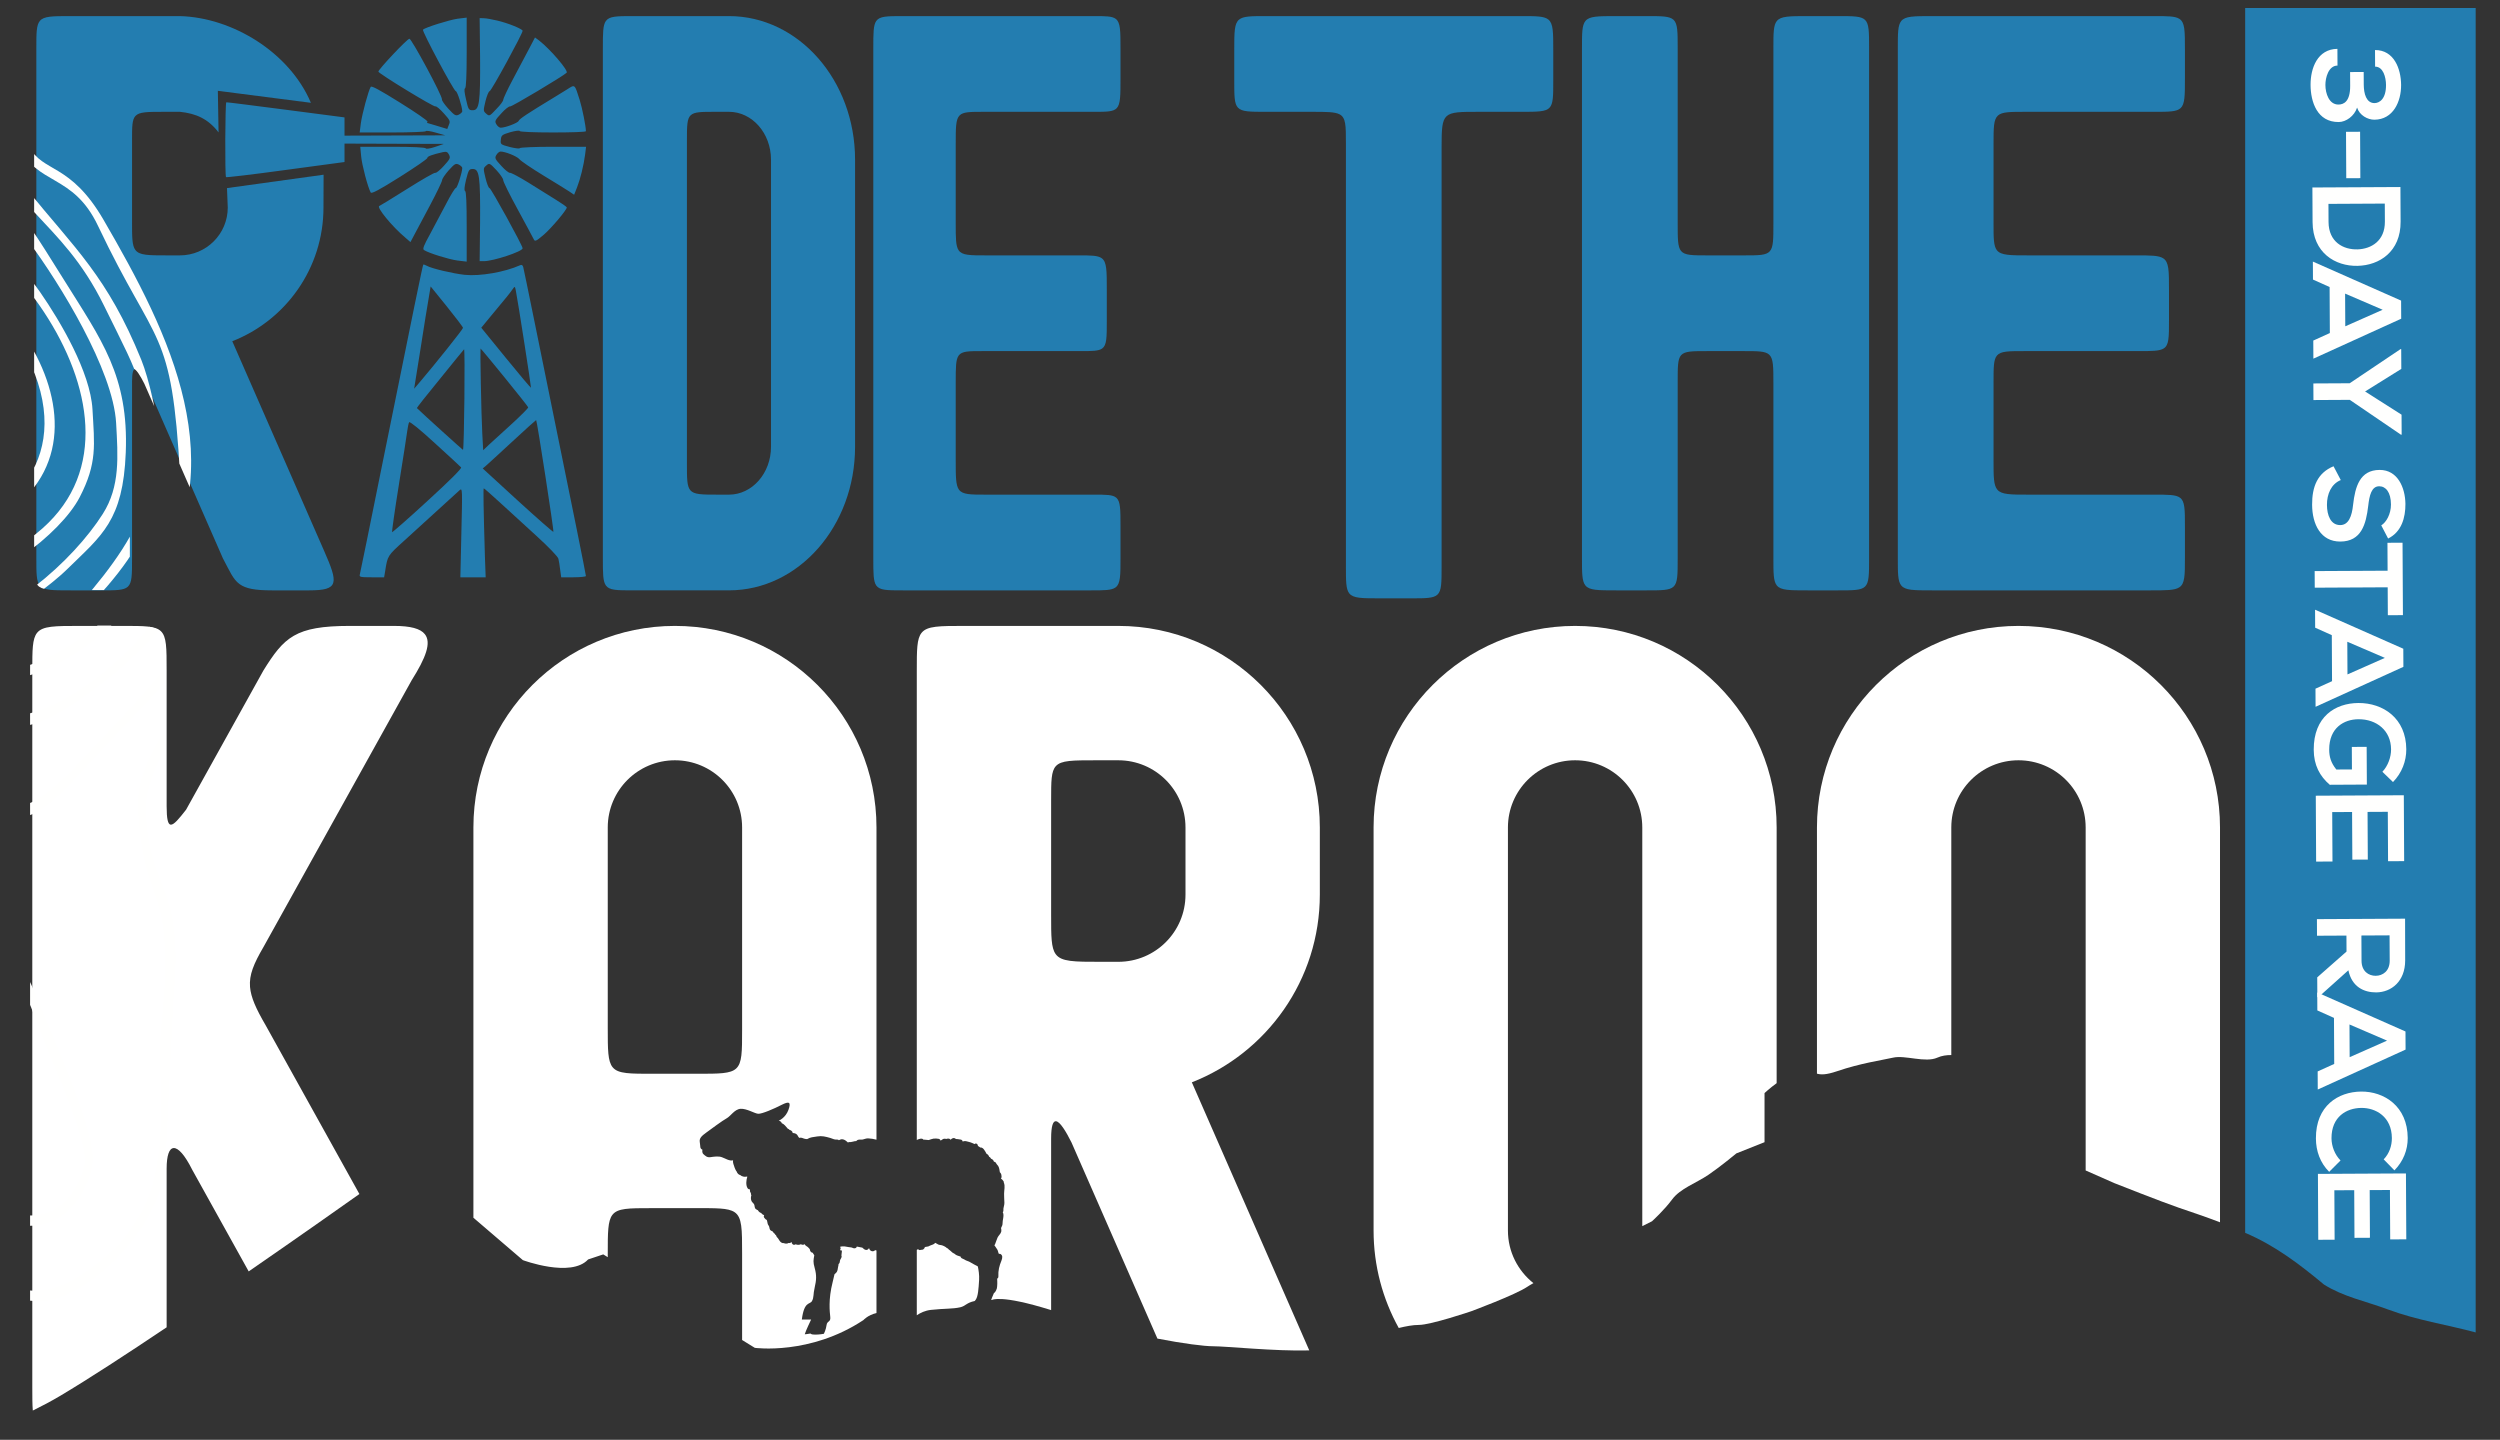 <svg xmlns="http://www.w3.org/2000/svg" xmlns:xlink="http://www.w3.org/1999/xlink" x="0" y="0" width="606" height="349" viewBox="0, 0, 606, 349"><rect x="0" y="0" width="606" height="349" fill="#333333" stroke="none"/><defs><clipPath id="Clip_1"><path d="M29.327,151.647 C34.471,151.647 37.102,151.647 38.449,152.91 C39.858,154.237 39.858,156.947 39.858,162.507 L39.858,195.337 C39.858,198.456 40.17,199.77 40.86,199.828 C41.611,199.888 42.818,198.448 44.568,196.204 L63.323,162.442 C65.826,158.424 67.755,155.73 70.686,154.037 C73.641,152.334 77.613,151.647 84.221,151.647 L94.967,151.647 C98.977,151.647 101.385,152.299 102.46,153.663 C104.073,155.709 102.695,159.363 99.251,164.831 L63.347,229.456 C60.955,233.555 59.836,236.236 60.072,239.161 C60.287,241.715 61.53,244.454 63.872,248.476 L112.031,335.16 C114.78,340.755 116.071,343.758 114.954,345.351 C113.972,346.758 111.106,347.057 105.713,347.057 L94.197,347.057 C87.628,347.057 84.032,346.568 81.071,344.105 C79.113,342.479 77.432,339.99 75.361,336.218 L46.084,283.517 C44.258,279.868 42.655,278.116 41.53,278.218 C40.486,278.307 39.858,279.989 39.858,283.227 L39.858,336.198 C39.858,341.755 39.858,344.465 38.449,345.795 C37.102,347.057 34.471,347.057 29.327,347.057 L18.966,347.057 C12.72,347.057 9.819,347.057 8.468,345.399 C7.294,343.949 7.294,341.249 7.294,336.198 L7.294,162.507 C7.294,157.452 7.294,154.753 8.468,153.308 C9.819,151.647 12.72,151.647 18.966,151.647 L29.327,151.647 z"></path></clipPath><clipPath id="Clip_2"><path d="M43.071,3.83 C55.807,4.156 69.674,12.657 74.829,24.845 L52.273,21.939 L52.446,32.019 C49.95,28.751 47.006,27.429 43.071,27.029 L39.29,27.029 C35.164,27.029 33.213,27.029 32.296,28.037 C31.475,28.934 31.475,30.634 31.475,33.858 L31.475,53.817 C31.475,57.423 31.475,59.405 32.264,60.494 C33.222,61.831 35.358,61.831 40.103,61.831 L43.071,61.831 C49.477,61.831 54.676,56.636 54.676,50.231 L54.49,45.519 L77.905,42.274 L77.877,50.231 C77.877,64.967 68.713,77.566 55.772,82.639 L77.995,133.371 C79.745,137.357 80.679,139.774 80.242,141.197 C79.82,142.6 78.055,143.031 74.427,143.031 L65.398,143.031 C61.221,143.031 59.03,142.592 57.542,141.51 C55.901,140.307 55.128,138.315 53.486,135.242 L34.996,93.027 C34.056,91.159 33.001,89.385 32.29,89.357 C31.801,89.335 31.475,90.156 31.475,92.379 L31.475,135.294 C31.475,139.252 31.475,141.187 30.469,142.129 C29.51,143.031 27.637,143.031 23.978,143.031 L16.593,143.031 C12.141,143.031 10.075,143.031 9.116,141.849 C8.276,140.815 8.276,138.892 8.276,135.294 L8.276,11.567 C8.276,7.969 8.276,6.043 9.116,5.013 C10.075,3.83 12.141,3.83 16.593,3.83 L43.071,3.83 z"></path></clipPath></defs><g id="Layer_1"><path d="M343.93,321.162 C346.853,321.162 356.595,317.856 356.595,317.856 C356.595,317.856 367.309,313.888 370.238,311.906 C370.61,311.654 371.11,311.358 371.702,311.031 C367.943,308.047 365.522,303.447 365.522,298.278 L365.522,200.576 C365.522,191.584 372.819,184.291 381.807,184.291 C390.798,184.291 398.089,191.584 398.089,200.576 L398.089,297.214 C399.493,296.507 400.441,296.039 400.441,296.039 C400.441,296.039 403.364,293.396 405.321,290.748 C407.26,288.105 411.162,286.781 414.082,284.801 C417.008,282.817 420.903,279.577 420.903,279.577 L427.722,276.867 L427.722,264.963 C427.722,264.963 428.947,263.801 430.659,262.559 L430.659,200.576 C430.659,173.607 408.773,151.722 381.807,151.722 C354.843,151.722 332.955,173.607 332.955,200.576 L332.955,298.278 C332.955,306.849 335.173,314.901 339.055,321.906 C340.761,321.493 342.467,321.162 343.93,321.162" fill="#FFFFFF"></path><path d="M445.26,259.677 C451.106,257.691 455.98,257.032 458.905,256.37 C461.83,255.708 466.698,257.691 469.621,256.37 C470.696,255.883 471.901,255.737 472.996,255.745 L472.996,200.575 C472.996,191.584 480.289,184.291 489.281,184.291 C498.272,184.291 505.563,191.584 505.563,200.575 L505.563,283.72 C509.526,285.471 512.495,286.781 512.495,286.781 C512.495,286.781 524.192,291.409 528.083,292.731 C531.02,293.727 535.062,295.1 538.129,296.281 L538.129,200.575 C538.129,173.607 516.244,151.721 489.281,151.721 C462.315,151.721 440.43,173.607 440.43,200.575 L440.43,260.257 C441.366,260.521 442.612,260.575 445.26,259.677" fill="#FFFFFF"></path><path d="M14.589,338.353 C21.372,334.321 30.68,328.257 40.393,321.741 L40.393,283.301 C40.393,280.064 41.02,278.381 42.064,278.292 C43.189,278.19 44.793,279.943 46.617,283.591 L60.282,308.189 C73.123,299.33 83.945,291.679 87.118,289.43 L64.406,248.549 C62.065,244.529 60.821,241.789 60.607,239.235 C60.369,236.31 61.488,233.629 63.881,229.53 L99.785,164.906 C103.23,159.437 104.608,155.783 102.993,153.737 C101.919,152.373 99.511,151.722 95.5,151.722 L84.754,151.722 C78.148,151.722 74.175,152.408 71.221,154.111 C68.289,155.804 66.36,158.498 63.858,162.516 L45.102,196.278 C43.353,198.522 42.145,199.962 41.394,199.903 C40.704,199.843 40.393,198.53 40.393,195.411 L40.393,162.581 C40.393,157.02 40.393,154.311 38.983,152.984 C37.637,151.722 35.004,151.722 29.861,151.722 L19.5,151.722 C13.254,151.722 10.353,151.722 9.002,153.382 C7.828,154.827 7.828,157.527 7.828,162.581 L7.828,336.272 C7.828,338.638 7.833,340.472 7.953,341.919 C10.301,340.768 12.527,339.579 14.589,338.353" fill="#FFFFFF"></path><path d="M158.672,260.28 C152.69,260.28 149.858,260.331 148.521,258.719 C147.32,257.271 147.32,254.491 147.32,249.147 L147.32,200.575 C147.32,191.581 154.61,184.291 163.605,184.291 C172.602,184.291 179.887,191.581 179.887,200.575 L179.887,249.529 C179.887,254.984 179.887,257.672 178.457,258.996 C177.08,260.28 174.375,260.28 169.035,260.28 z M212.136,303.038 C211.909,303.248 211.667,303.388 211.267,303.267 C210.979,303.181 210.752,302.909 210.698,302.615 L210.626,302.58 C210.435,302.89 210.139,303.103 209.708,302.936 C209.444,302.842 209.248,302.592 209.027,302.433 L209.038,302.427 C208.575,302.363 208.145,302.237 207.693,302.166 C207.622,302.398 207.472,302.58 207.141,302.592 C206.791,302.605 206.667,302.433 206.33,302.376 C206.008,302.317 205.324,302.274 205.007,302.174 C204.616,302.051 203.666,302.153 203.666,302.215 L203.666,302.22 L203.744,302.522 C203.873,302.618 203.666,302.778 203.666,302.947 L203.666,303.055 L204.072,303.135 C204.065,303.353 204.072,303.569 204.022,303.738 C203.96,303.95 204.029,304.136 203.96,304.332 L204.019,304.658 C203.96,304.928 203.819,305.081 203.701,305.313 C203.577,305.555 203.605,305.805 203.521,306.066 C203.465,306.214 203.384,306.327 203.257,306.416 L203.257,306.614 C203.217,306.833 203.188,307.067 203.117,307.29 C203.074,307.635 203.021,307.98 202.851,308.289 C202.711,308.542 202.466,308.69 202.28,308.889 C202.138,309.548 201.989,310.192 201.836,310.776 C200.746,315.023 201.134,318.029 201.26,319.278 C201.387,320.523 200.49,320.133 200.357,321.209 C200.227,322.28 199.713,323.306 199.713,323.306 C199.713,323.306 198.728,323.513 197.609,323.513 C196.491,323.513 196.491,323.241 196.491,323.241 C195.889,323.37 195.073,323.433 195.073,323.433 C195.267,322.655 196.621,319.848 196.621,319.848 L194.365,319.848 C194.946,315.343 196.298,316.29 196.818,315.386 C197.331,314.484 197.072,313.798 197.485,312.059 C197.889,310.318 197.975,309.123 197.485,307.382 C197.049,305.856 197.178,305.449 197.385,304.281 C197.313,304.128 197.159,303.969 197.089,303.826 L197.025,303.679 C196.865,303.665 196.704,303.601 196.583,303.474 C196.392,303.294 196.322,303.041 196.284,302.788 C196.12,302.605 195.967,302.408 195.778,302.255 C195.617,302.12 195.366,302.027 195.192,301.83 L195.063,301.59 L195.046,301.604 C194.863,301.728 194.656,301.763 194.441,301.728 L194.12,301.604 L193.905,301.69 C193.547,301.776 193.193,301.763 192.891,301.617 L192.664,301.709 C192.25,301.86 191.908,301.478 191.879,301.104 L191.779,301.095 L191.669,301.211 C191.485,301.357 191.317,301.335 191.157,301.294 C190.826,301.518 190.361,301.49 189.974,301.329 C189.626,301.383 189.258,301.162 188.994,300.799 C188.846,300.589 188.731,300.342 188.576,300.151 L188.273,299.815 L188.135,299.488 L188.111,299.429 C187.957,299.364 187.863,299.236 187.823,299.082 C187.586,298.945 187.433,298.722 187.274,298.485 L186.867,298.302 C186.483,298.008 186.574,297.709 186.443,297.327 C186.326,297.018 186.114,296.894 186.061,296.526 C186.018,296.291 185.961,295.985 185.875,295.732 C185.619,295.615 185.425,295.439 185.256,295.183 C185.089,294.948 185.124,294.725 185.245,294.547 C184.968,294.496 184.691,294.297 184.516,294.03 C184.188,293.958 183.875,293.681 183.703,293.344 L183.606,293.321 L183.176,293.062 C182.89,292.763 182.96,292.438 182.856,292.088 C182.742,291.702 182.379,291.528 182.195,291.184 C182.005,290.815 181.999,290.433 182.053,290.031 L182.129,289.806 C182.053,289.585 182.016,289.383 182.005,289.167 C181.763,288.934 181.771,288.646 181.789,288.307 C181.55,288.32 181.324,288.194 181.205,288.002 C180.745,287.26 180.88,286.06 181.154,285.217 L180.909,285.214 C180.702,285.279 180.463,285.26 180.218,285.214 C179.895,285.15 179.65,285.034 179.461,284.851 C179.007,284.746 178.702,284.383 178.549,283.944 L178.425,283.79 C178.14,283.309 177.941,282.674 177.772,282.138 C177.669,281.831 177.637,281.522 177.696,281.223 L177.643,281.266 C176.907,281.485 175.834,280.841 175.021,280.521 C174.2,280.2 173.086,280.37 172.228,280.494 C171.369,280.628 170.982,280.174 170.529,279.786 C170.077,279.402 170.274,278.694 170.274,278.694 C169.566,278.373 169.829,277.918 169.63,276.89 C169.434,275.86 170.169,275.3 171.202,274.535 C172.243,273.774 175.151,271.611 176.127,271.088 C177.093,270.579 178.068,268.857 179.526,268.774 C180.983,268.687 182.877,269.89 183.757,269.977 C184.637,270.06 187.606,268.774 189.443,267.829 C191.287,266.884 191.815,267.113 191.12,269.029 C190.431,270.943 188.854,271.611 188.854,271.611 L188.778,271.675 C189.115,271.707 189.422,271.957 189.513,272.283 C190.119,272.482 190.471,273.053 190.958,273.591 C191.144,273.645 191.297,273.752 191.402,273.898 C191.755,273.951 192.051,274.218 192.169,274.571 C191.976,274.613 191.959,274.635 192.115,274.635 L192.477,274.678 C192.641,274.716 192.842,274.762 192.99,274.862 C193.378,275.106 193.429,275.545 193.728,275.817 C194.33,275.65 194.537,275.935 195.119,276.059 C195.313,276.108 195.496,276.105 195.671,276.11 C196.43,275.639 197.127,275.633 198.104,275.472 C199.239,275.279 200.127,275.521 201.25,275.838 C201.669,275.951 202.006,276.151 202.423,276.217 C202.676,276.261 202.953,276.191 203.203,276.284 L203.338,276.393 C203.652,276.272 203.798,276.113 204.21,276.158 C204.727,276.215 205.09,276.54 205.464,276.874 L205.55,276.955 C205.714,276.793 205.943,276.85 206.279,276.828 C206.597,276.807 206.869,276.667 207.19,276.624 L207.523,276.603 L207.857,276.344 C208.244,276.153 208.637,276.287 209.025,276.234 C209.509,276.158 209.937,275.905 210.47,275.941 C211.178,275.981 211.822,276.094 212.459,276.264 L212.459,200.575 C212.459,173.593 190.59,151.721 163.605,151.721 C136.62,151.721 114.754,173.593 114.754,200.575 L114.754,295.181 L126.743,305.457 C126.743,305.457 138.399,309.804 142.56,305.291 L146.228,304.064 L147.32,304.738 L147.32,304.031 C147.32,298.735 147.32,295.947 148.45,294.48 C149.696,292.855 152.339,292.855 157.91,292.855 L168.269,292.855 C173.613,292.855 176.504,292.782 178.06,293.831 C179.887,295.059 179.887,297.825 179.887,304.031 L179.887,324.819 L182.968,326.718 C182.968,326.718 196.365,328.557 209.296,319.985 C209.296,319.985 210.358,318.766 212.459,318.28 L212.459,303.117 C212.348,303.101 212.241,303.073 212.136,303.038" fill="#FFFFFF"></path><path d="M544.23,1.943 L544.23,298.84 C551.423,301.884 557.438,306.464 563.321,311.365 C568.103,314.38 573.308,315.351 578.852,317.418 C585.795,320.012 593.078,321.084 600.105,322.981 L600.105,1.943 z" fill="#237DB0"></path><path d="M224.262,302.268 C224.082,302.293 223.945,302.31 223.945,302.315 L223.945,302.32 C223.945,302.329 224.063,302.316 224.165,302.3 C224.178,302.283 224.212,302.273 224.262,302.268" fill="#FFFFFF"></path><path d="M224.281,302.263 C224.27,302.263 224.271,302.268 224.261,302.268 C224.272,302.267 224.281,302.266 224.293,302.264 C224.288,302.264 224.288,302.263 224.281,302.263" fill="#FFFFFF"></path><path d="M287.363,216.858 C287.363,225.852 280.073,233.143 271.076,233.143 L266.918,233.143 C260.246,233.143 257.246,233.143 255.894,231.27 C254.794,229.738 254.794,226.953 254.794,221.893 L254.794,193.875 C254.794,189.351 254.794,186.964 255.946,185.704 C257.235,184.292 259.969,184.292 265.766,184.292 L271.076,184.292 C280.073,184.292 287.363,191.582 287.363,200.576 z M319.926,216.858 L319.926,200.576 C319.926,173.594 298.058,151.722 271.076,151.722 L233.902,151.722 C227.658,151.722 224.755,151.722 223.403,153.383 C222.23,154.828 222.23,157.527 222.23,162.581 L222.23,276.372 L222.302,276.288 C222.817,276.07 223.527,275.801 223.84,276.259 C223.961,276.237 224.082,276.251 224.254,276.27 C224.552,276.307 224.843,276.331 225.132,276.348 C225.506,276.232 225.877,276.065 226.264,276.006 C226.703,275.941 227.106,275.984 227.543,276.054 C227.774,276.097 227.903,276.259 227.955,276.452 L227.992,276.45 C228.164,276.458 228.463,276.135 228.646,276.073 L229.071,276.014 L229.348,276.086 C229.531,276.02 229.722,275.984 229.922,275.992 C230.136,276 230.291,276.097 230.398,276.232 L230.495,276.232 L230.567,276.138 C230.694,276.014 230.842,275.936 231.014,275.888 C231.232,275.836 231.504,275.888 231.658,276.06 L231.781,276.097 L232.166,276.127 C232.429,276.151 232.691,276.186 232.944,276.245 C233.191,276.316 233.326,276.504 233.353,276.716 L233.674,276.614 C234.048,276.544 234.429,276.694 234.79,276.778 C235.107,276.858 235.404,276.94 235.697,277.079 L236.214,277.314 L236.23,277.321 C236.464,277.079 236.884,277.179 236.986,277.51 L237.064,277.79 C237.256,277.898 237.438,278.029 237.627,278.156 C237.984,278.1 238.347,278.366 238.568,278.719 C238.752,279.007 238.974,279.292 239.066,279.599 C239.419,279.816 239.661,280.04 239.774,280.414 C239.925,280.46 240.049,280.567 240.13,280.707 L240.22,280.874 L240.39,280.941 C240.64,281.063 240.84,281.28 240.904,281.542 L240.977,281.598 C241.155,281.625 241.313,281.708 241.402,281.861 L241.445,281.929 L241.475,282.005 L241.462,281.959 L241.523,282.077 L241.647,282.249 C241.758,282.381 241.882,282.516 241.972,282.658 C242.237,283.095 242.28,283.641 242.366,284.15 L242.541,284.341 C242.732,284.615 242.786,284.936 242.783,285.264 C242.783,285.443 242.716,285.581 242.624,285.678 C242.893,285.88 243.092,286.041 243.281,286.367 L243.338,286.695 C243.681,287.514 243.402,288.426 243.391,289.359 C243.381,290.105 243.445,290.823 243.467,291.559 C243.488,292.189 243.154,292.791 243.221,293.383 C243.246,293.582 243.184,293.728 243.071,293.827 C243.307,294.284 243.254,294.788 243.168,295.331 C243.097,295.765 243.014,296.112 243.022,296.548 C243.031,297.14 242.754,297.296 242.624,297.786 C242.702,297.566 242.759,298.354 242.702,298.553 C242.559,299.118 242.038,299.479 241.8,300.003 C241.569,300.512 241.422,301.088 241.203,301.597 L241.039,301.858 L241.238,302.135 C241.379,302.377 241.553,302.593 241.707,302.832 C241.889,303.104 241.911,303.349 242.006,303.648 L242.115,303.919 L242.495,303.954 C243.117,304.29 242.985,304.977 242.764,305.536 C242.228,306.868 241.929,307.959 242.006,309.425 C242.016,309.684 241.892,309.858 241.712,309.942 C241.744,310.168 241.72,310.392 241.739,310.62 C241.774,311.022 241.728,311.411 241.707,311.81 C241.693,312.173 241.621,312.447 241.462,312.771 L241.222,313.183 L240.921,313.459 C240.759,313.903 240.587,314.283 240.423,314.641 C240.361,314.778 240.313,314.944 240.272,315.121 C240.325,315.122 240.369,315.121 240.423,315.123 C240.423,315.123 242.45,313.704 254.794,317.572 L254.794,276.025 C254.794,272.905 255.252,271.751 255.94,271.783 C256.936,271.829 258.422,274.318 259.732,276.935 L280.557,324.475 C286.896,325.702 291.917,326.329 294,326.329 C297.301,326.329 309.129,327.57 317.369,327.34 L288.902,262.358 C307.068,255.235 319.926,237.551 319.926,216.858" fill="#FFFFFF"></path><path d="M236.559,314.988 C237.079,314.167 237.202,312.453 237.334,310.302 C237.412,309.038 237.202,307.792 237.024,306.976 C236.386,306.61 235.73,306.325 235.106,305.921 C234.799,305.721 234.446,305.689 234.125,305.509 C233.832,305.337 233.566,305.183 233.238,305.057 C233.009,304.968 232.882,304.788 232.845,304.592 C232.549,304.481 232.247,304.432 231.956,304.299 C231.72,304.196 231.582,304.089 231.392,303.929 L231.348,303.886 L231.262,303.854 C231.122,303.776 231.004,303.73 230.877,303.631 C230.571,303.396 230.353,303.109 230.014,302.91 L229.763,302.637 L229.532,302.533 C229.19,302.188 228.541,301.892 228.12,301.811 C227.912,301.763 227.726,301.803 227.505,301.701 C227.247,301.58 226.975,301.416 226.717,301.268 L226.685,301.265 L226.604,301.325 C226.534,301.642 225.533,301.842 225.264,302.018 C225.207,302.125 224.664,302.212 224.293,302.264 C224.35,302.267 224.268,302.285 224.165,302.3 C224.125,302.356 224.22,302.467 224.069,302.573 C223.891,302.694 223.902,302.842 223.681,302.91 C223.471,302.968 223.324,302.923 223.114,302.99 C222.876,303.079 222.691,302.968 222.54,302.797 L222.292,302.936 C222.273,302.948 222.25,302.96 222.231,302.971 L222.231,318.821 C223.103,318.224 224.255,317.671 225.667,317.517 C229.096,317.146 230.88,317.316 232.767,316.883 C234.065,316.59 234.256,315.781 236.27,315.364 C236.37,315.245 236.47,315.13 236.559,314.988" fill="#FFFFFF"></path><path d="M43.605,3.904 C56.34,4.231 70.208,12.731 75.362,24.92 L52.806,22.015 L52.979,32.095 C50.484,28.825 47.54,27.504 43.605,27.104 L39.824,27.104 C35.699,27.104 33.748,27.104 32.83,28.112 C32.008,29.009 32.008,30.709 32.008,33.933 L32.008,53.891 C32.008,57.497 32.008,59.479 32.797,60.569 C33.755,61.905 35.892,61.905 40.636,61.905 L43.605,61.905 C50.01,61.905 55.209,56.711 55.209,50.306 L55.024,45.594 L78.438,42.348 L78.411,50.306 C78.411,65.042 69.248,77.641 56.305,82.714 L78.529,133.446 C80.279,137.432 81.212,139.849 80.777,141.272 C80.354,142.675 78.588,143.105 74.96,143.105 L65.931,143.105 C61.754,143.105 59.564,142.666 58.076,141.585 C56.434,140.382 55.662,138.39 54.02,135.317 L35.529,93.102 C34.589,91.235 33.535,89.46 32.824,89.431 C32.334,89.41 32.008,90.231 32.008,92.453 L32.008,135.368 C32.008,139.326 32.008,141.261 31.002,142.203 C30.044,143.105 28.171,143.105 24.511,143.105 L17.126,143.105 C12.675,143.105 10.608,143.105 9.65,141.924 C8.81,140.89 8.81,138.966 8.81,135.368 L8.81,11.641 C8.81,8.043 8.81,6.118 9.65,5.088 C10.608,3.904 12.675,3.904 17.126,3.904 z" fill="#237DB0"></path><path d="M173.377,27.103 C170.066,27.103 168.35,27.103 167.461,27.904 C166.509,28.76 166.509,30.53 166.509,34.204 L166.509,112.397 C166.509,115.999 166.509,117.869 167.348,118.846 C168.255,119.903 170.147,119.903 174.093,119.903 L176.7,119.903 C182.327,119.903 186.892,114.709 186.892,108.306 L186.892,38.704 C186.892,32.296 182.327,27.103 176.7,27.103 z M153.435,3.903 L176.7,3.903 C193.582,3.903 207.268,19.486 207.268,38.704 L207.268,108.306 C207.268,127.525 193.582,143.102 176.7,143.102 L153.435,143.102 C149.532,143.102 147.713,143.102 146.871,141.923 C146.133,140.89 146.133,138.965 146.133,135.367 L146.133,108.306 L146.133,38.704 L146.133,11.641 C146.133,8.042 146.133,6.117 146.871,5.087 C147.713,3.903 149.532,3.903 153.435,3.903" fill="#237DB0"></path><path d="M218.85,3.904 L265.229,3.904 C267.976,3.904 269.539,3.904 270.43,4.555 C271.61,5.417 271.61,7.413 271.61,12.058 L271.61,18.893 C271.61,23.204 271.61,25.254 270.686,26.225 C269.852,27.104 268.258,27.104 265.229,27.104 L238.391,27.104 C235.149,27.104 233.475,27.104 232.6,27.99 C231.666,28.943 231.666,30.921 231.666,35.026 L231.666,54.165 C231.666,57.7 231.666,59.623 232.373,60.662 C233.213,61.905 235.06,61.905 239.091,61.905 L261.46,61.905 C264.451,61.905 266.13,61.905 267.08,62.613 C268.288,63.517 268.288,65.584 268.288,70.295 L268.288,77.681 C268.288,81.842 268.288,83.671 267.163,84.477 C266.286,85.105 264.722,85.105 261.934,85.105 L238.155,85.105 C234.804,85.105 233.181,85.105 232.401,86.154 C231.666,87.135 231.666,89.034 231.666,92.716 L231.666,111.58 C231.666,115.533 231.666,117.607 232.457,118.698 C233.343,119.904 235.195,119.904 239.091,119.904 L265.229,119.904 C268.129,119.904 269.715,119.904 270.579,120.641 C271.61,121.519 271.61,123.458 271.61,127.714 L271.61,135.096 C271.61,139.518 271.61,141.498 270.417,142.384 C269.454,143.105 267.699,143.105 264.521,143.105 L218.85,143.105 C215.024,143.105 213.24,143.105 212.405,141.924 C211.689,140.89 211.689,138.966 211.689,135.368 L211.689,11.641 C211.689,8.041 211.689,6.118 212.405,5.088 C213.24,3.904 215.024,3.904 218.85,3.904" fill="#237DB0"></path><path d="M306.915,3.904 L368.775,3.904 C372.374,3.904 374.301,3.904 375.331,4.744 C376.51,5.709 376.51,7.774 376.51,12.224 L376.51,19.605 C376.51,23.267 376.51,25.138 375.611,26.099 C374.67,27.104 372.734,27.104 368.775,27.104 L358.395,27.104 C354.036,27.104 351.805,27.104 350.65,28.176 C349.515,29.242 349.444,31.357 349.444,35.572 L349.444,137.303 C349.444,141.261 349.444,143.194 348.437,144.138 C347.48,145.037 345.604,145.037 341.947,145.037 L334.564,145.037 C330.119,145.037 328.052,145.037 327.08,143.856 C326.249,142.825 326.249,140.898 326.249,137.303 L326.249,34.754 C326.249,30.407 326.249,28.53 324.723,27.719 C323.561,27.104 321.515,27.104 317.931,27.104 L306.915,27.104 C302.956,27.104 301.024,27.104 300.082,26.099 C299.184,25.138 299.184,23.267 299.184,19.605 L299.184,12.224 C299.184,7.774 299.184,5.709 300.362,4.744 C301.39,3.904 303.314,3.904 306.915,3.904" fill="#237DB0"></path><path d="M391.785,3.904 L399.17,3.904 C402.833,3.904 404.709,3.904 405.667,4.803 C406.671,5.75 406.671,7.683 406.671,11.641 L406.671,54.165 C406.671,57.879 406.671,59.814 407.473,60.816 C408.345,61.905 410.158,61.905 413.937,61.905 L422.686,61.905 C426.344,61.905 428.141,61.905 429.018,60.883 C429.872,59.901 429.872,57.966 429.872,54.165 L429.872,11.641 C429.872,8.041 429.872,6.118 430.709,5.088 C431.675,3.904 433.739,3.904 438.187,3.904 L445.575,3.904 C449.232,3.904 451.105,3.904 452.066,4.803 C453.067,5.75 453.067,7.683 453.067,11.641 L453.067,135.368 C453.067,139.326 453.067,141.261 452.066,142.203 C451.105,143.105 449.232,143.105 445.575,143.105 L438.187,143.105 C433.739,143.105 431.675,143.105 430.709,141.924 C429.872,140.89 429.872,138.966 429.872,135.368 L429.872,92.989 C429.872,88.858 429.872,86.888 428.836,85.954 C427.896,85.105 426.106,85.105 422.686,85.105 L413.937,85.105 C410.199,85.105 408.383,85.105 407.497,86.108 C406.671,87.052 406.671,88.882 406.671,92.444 L406.671,135.368 C406.671,139.326 406.671,141.261 405.667,142.203 C404.709,143.105 402.833,143.105 399.17,143.105 L391.785,143.105 C387.345,143.105 385.272,143.105 384.309,141.924 C383.47,140.89 383.47,138.966 383.47,135.368 L383.47,11.641 C383.47,8.041 383.47,6.118 384.309,5.088 C385.272,3.904 387.345,3.904 391.785,3.904" fill="#237DB0"></path><path d="M468.343,3.904 L522.213,3.904 C525.406,3.904 527.219,3.904 528.258,4.555 C529.627,5.417 529.627,7.413 529.627,12.058 L529.627,18.893 C529.627,23.204 529.627,25.254 528.559,26.225 C527.585,27.104 525.741,27.104 522.213,27.104 L491.041,27.104 C487.281,27.104 485.33,27.104 484.316,27.99 C483.234,28.943 483.234,30.921 483.234,35.026 L483.234,54.165 C483.234,57.7 483.234,59.623 484.052,60.662 C485.031,61.905 487.174,61.905 491.867,61.905 L517.837,61.905 C521.312,61.905 523.268,61.905 524.359,62.613 C525.763,63.517 525.763,65.584 525.763,70.295 L525.763,77.681 C525.763,81.842 525.763,83.671 524.46,84.477 C523.441,85.105 521.624,85.105 518.387,85.105 L490.772,85.105 C486.875,85.105 484.993,85.105 484.084,86.154 C483.234,87.135 483.234,89.034 483.234,92.716 L483.234,111.58 C483.234,115.533 483.234,117.607 484.159,118.698 C485.177,119.904 487.327,119.904 491.867,119.904 L522.213,119.904 C525.582,119.904 527.424,119.904 528.43,120.641 C529.627,121.519 529.627,123.458 529.627,127.714 L529.627,135.096 C529.627,139.518 529.627,141.498 528.241,142.384 C527.119,143.105 525.076,143.105 521.39,143.105 L468.343,143.105 C463.9,143.105 461.83,143.105 460.867,141.924 C460.03,140.89 460.03,138.966 460.03,135.368 L460.03,11.641 C460.03,8.041 460.03,6.118 460.867,5.088 C461.83,3.904 463.9,3.904 468.343,3.904" fill="#237DB0"></path><path d="M120.44,4.964 C123.15,5.58 126.683,7.042 126.683,7.468 C126.683,8.16 119.084,22.099 118.69,22.099 C118.472,22.099 118.012,23.177 117.689,24.486 C117.125,26.87 117.125,26.911 117.873,27.566 C118.618,28.221 118.69,28.185 120.332,26.413 C121.293,25.452 122.008,24.448 121.974,24.217 C121.939,24.023 122.972,21.751 124.332,19.21 C125.685,16.67 127.431,13.355 128.252,11.818 L129.681,9.084 L130.677,9.816 C133.39,11.934 137.855,17.131 137.354,17.631 C136.461,18.479 123.97,25.951 123.653,25.797 C123.397,25.721 122.437,26.451 121.511,27.492 C119.977,29.146 119.869,29.379 120.332,30.149 C120.583,30.571 121.048,30.959 121.366,30.959 C122.474,30.959 125.543,29.801 125.722,29.3 C125.863,28.837 128.037,27.413 134.138,23.716 C135.032,23.177 136.499,22.255 137.457,21.676 C139.42,20.407 139.276,20.328 140.524,24.256 C141.135,26.219 142.026,30.609 142.026,31.805 C142.026,31.995 138.419,32.11 133.996,32.11 C129.324,32.11 125.97,31.958 125.97,31.766 C125.97,31.572 124.969,31.687 123.72,32.035 C121.688,32.649 121.511,32.767 121.403,33.882 C121.293,35.001 121.331,35.038 123.653,35.654 C124.937,35.964 125.97,36.079 125.97,35.924 C125.97,35.733 129.614,35.578 134.033,35.578 L142.061,35.578 L141.843,37.385 C141.493,40.085 140.672,43.397 139.886,45.4 L139.168,47.208 L138.03,46.439 C137.386,46.014 134.531,44.244 131.672,42.509 C128.826,40.777 126.22,39.005 125.895,38.581 C125.327,37.886 122.474,36.733 121.331,36.733 C121.048,36.733 120.583,37.116 120.332,37.541 C119.869,38.31 119.977,38.542 121.511,40.199 C122.437,41.24 123.397,41.971 123.615,41.893 C123.828,41.818 125.863,42.894 128.107,44.281 C130.36,45.705 133.39,47.555 134.781,48.441 C136.211,49.325 137.386,50.136 137.386,50.288 C137.386,50.906 133.6,55.373 131.751,56.953 C129.964,58.452 129.681,58.608 129.396,58.028 C129.218,57.645 127.469,54.41 125.504,50.787 C123.543,47.208 121.939,43.976 121.974,43.628 C121.974,43.279 121.22,42.202 120.332,41.24 C118.69,39.506 118.618,39.471 117.873,40.122 C117.125,40.777 117.125,40.817 117.689,43.165 C118.012,44.511 118.44,45.59 118.653,45.59 C119.013,45.59 126.683,59.528 126.683,60.187 C126.683,60.958 119.582,63.304 117.301,63.304 L116.265,63.304 L116.374,53.755 C116.443,42.784 116.196,40.968 114.622,40.968 C113.696,40.968 113.59,41.161 112.977,43.548 C112.554,45.319 112.484,46.206 112.732,46.285 C113.014,46.398 113.125,49.172 113.125,54.913 L113.125,63.419 L110.877,63.148 C108.805,62.882 103.88,61.339 102.777,60.61 C102.384,60.339 102.708,59.528 104.282,56.678 C105.344,54.716 107.093,51.405 108.165,49.364 C109.236,47.283 110.272,45.59 110.482,45.59 C110.842,45.59 112.051,41.776 112.051,40.698 C112.051,40.506 111.664,40.122 111.201,39.891 C110.45,39.544 110.2,39.699 108.773,41.278 C107.875,42.28 107.167,43.356 107.167,43.667 C107.167,43.976 105.848,46.745 104.204,49.827 C102.564,52.902 100.85,56.14 100.352,57.065 L99.494,58.683 L98.211,57.569 C94.997,54.87 91.215,50.212 91.931,49.943 C92.147,49.864 95.214,47.978 98.709,45.782 C102.242,43.548 105.277,41.818 105.487,41.893 C105.705,42.011 106.666,41.24 107.597,40.199 C109.09,38.542 109.236,38.275 108.843,37.502 C108.485,36.812 108.235,36.693 107.312,36.887 C104.919,37.428 103.49,37.926 103.601,38.275 C103.633,38.505 100.635,40.545 96.923,42.894 C91.966,46.014 90.075,47.013 89.859,46.669 C89.181,45.472 87.72,39.969 87.54,37.848 L87.327,35.578 L95.214,35.578 C99.998,35.578 103.135,35.733 103.205,35.964 C103.275,36.152 104.204,36.041 105.455,35.617 L107.597,34.882 L95.533,34.847 L83.51,34.808 L83.51,37.041 L83.51,39.275 L69.236,41.198 C61.388,42.28 54.86,43.047 54.785,42.934 C54.502,42.625 54.575,24.796 54.86,24.796 C55.038,24.758 61.534,25.603 69.312,26.604 L83.51,28.456 L83.51,30.649 L83.51,32.882 L95.715,32.842 L107.95,32.805 L105.632,32.148 C104.346,31.766 103.243,31.612 103.205,31.805 C103.135,31.958 99.494,32.11 95.142,32.11 L87.187,32.11 L87.469,29.881 C87.757,27.685 89.292,21.983 89.859,21.062 C90.04,20.713 92.147,21.869 96.959,24.874 C100.743,27.223 103.738,29.3 103.633,29.49 C103.525,29.648 103.49,29.801 103.563,29.801 C103.633,29.801 104.742,30.149 106.023,30.535 L108.416,31.265 L108.805,30.264 C109.199,29.379 109.09,29.146 107.559,27.455 C106.633,26.413 105.738,25.68 105.56,25.797 C105.199,26.026 91.752,17.825 91.719,17.36 C91.719,16.823 98.709,9.392 99.244,9.392 C99.779,9.392 107.312,23.369 107.131,24.101 C107.059,24.336 107.772,25.371 108.698,26.375 C110.2,27.99 110.45,28.146 111.201,27.802 C111.664,27.566 112.051,27.183 112.051,26.989 C112.051,25.878 110.842,22.099 110.482,22.099 C110.019,22.099 102.242,7.505 102.53,7.196 C103.027,6.657 108.989,4.808 110.913,4.539 L113.125,4.27 L113.125,12.782 C113.125,18.442 112.977,21.329 112.732,21.404 C112.484,21.483 112.554,22.368 112.977,24.139 C113.518,26.568 113.626,26.722 114.589,26.722 C116.196,26.722 116.443,24.986 116.374,13.896 L116.265,4.385 L117.301,4.423 C117.835,4.423 119.261,4.693 120.44,4.964" fill="#237DB0"></path><path d="M126.829,64.731 C126.933,65.114 128.072,70.622 129.361,76.976 C131.818,89.146 136.283,111.054 139.887,128.73 C141.06,134.547 142.026,139.439 142.026,139.63 C142.026,139.784 140.673,139.938 139.031,139.938 L136.033,139.938 L135.783,138.086 C135.678,137.087 135.463,135.895 135.352,135.435 C135.279,134.972 132.928,132.544 130.147,130.004 C127.362,127.461 123.363,123.802 121.261,121.877 C119.159,119.955 117.369,118.37 117.265,118.37 C117.125,118.37 117.191,123.112 117.547,135.01 L117.727,139.938 L114.654,139.938 L111.592,139.938 L111.839,129.078 C112.089,118.679 112.089,118.257 111.449,118.793 C110.843,119.336 106.096,123.648 98.001,131.043 C93.891,134.775 93.961,134.663 93.358,138.476 L93.11,139.938 L90.075,139.938 C87.327,139.938 87.045,139.862 87.223,139.246 C87.327,138.901 89.752,126.998 92.613,112.791 C100.352,74.55 102.457,64.306 102.6,64.152 C102.67,64.07 103.027,64.19 103.456,64.424 C104.561,65.078 109.807,66.308 112.619,66.618 C116.411,67.001 122.329,65.961 126.041,64.306 C126.433,64.115 126.683,64.228 126.829,64.731 M122.865,71.93 C122.329,72.587 120.684,74.55 119.262,76.282 L116.659,79.441 L122.617,86.756 C125.895,90.801 128.642,94.033 128.716,93.997 C128.788,93.878 125.578,73.164 125.042,70.469 C124.824,69.388 124.789,69.352 124.332,70.004 C124.081,70.391 123.397,71.276 122.865,71.93 M101.922,84.638 L100.388,94.23 L101.672,92.727 C105.668,88.029 112.234,79.787 112.234,79.478 C112.234,79.285 110.45,76.939 108.308,74.279 L104.385,69.43 L103.919,72.24 C103.634,73.78 102.74,79.363 101.922,84.638 M116.549,92.841 C116.621,97.462 116.802,103.008 116.909,105.161 L117.125,109.132 L118.58,107.745 C119.406,106.975 121.901,104.704 124.116,102.699 C126.326,100.659 128.107,98.887 128.037,98.735 C127.93,98.35 116.659,84.484 116.481,84.484 C116.443,84.484 116.443,88.26 116.549,92.841 M106.556,91.956 C103.456,95.731 100.993,98.848 101.063,98.924 C102.385,100.236 112.197,109.093 112.234,109.056 C112.517,108.669 112.77,84.37 112.484,84.676 C112.302,84.872 109.624,88.144 106.556,91.956 M124.256,106.975 C121.188,109.825 118.301,112.444 117.835,112.866 L117.012,113.555 L125.505,121.341 C130.18,125.615 134.068,129.002 134.139,128.925 C134.324,128.769 130.147,101.816 129.965,101.816 C129.897,101.816 127.327,104.123 124.256,106.975 M98.709,104.51 C98.6,105.474 97.672,111.327 96.677,117.565 C95.678,123.763 94.965,128.925 95.032,129.002 C95.107,129.078 98.996,125.69 103.634,121.414 C109.236,116.295 111.981,113.52 111.768,113.289 C111.554,113.06 108.698,110.401 105.386,107.398 C101.776,104.086 99.319,102.088 99.174,102.352 C99.028,102.586 98.851,103.544 98.709,104.51" fill="#237DB0"></path><path d="M569.683,20.788 C569.704,24.628 568.122,25.338 566.842,25.345 C564.556,25.357 563.688,22.648 563.677,20.606 C563.668,18.868 564.415,15.907 566.609,15.896 L566.588,11.842 C561.741,11.897 560.059,16.54 560.08,20.594 C560.102,24.709 561.682,29.609 566.895,29.582 C568.693,29.572 570.697,28.129 571.357,26.083 C571.946,27.939 573.903,29.027 575.58,29.018 C580.121,28.963 582.049,24.625 582.028,20.601 C582.008,16.669 580.307,12.105 575.704,12.129 L575.725,16.153 C577.676,16.143 578.36,18.7 578.37,20.59 C578.388,24.004 576.778,24.988 575.558,24.994 C573.577,24.974 572.986,22.691 572.974,20.526 L572.958,17.448 L569.666,17.465 z" fill="#FFFFFE"></path><path d="M568.674,31.956 L568.733,43.204 L572.148,43.186 L572.088,31.938 z" fill="#FFFFFE"></path><path d="M581.906,53.718 C581.892,51.096 581.876,47.956 581.862,45.335 L560.524,45.447 C560.538,48.068 560.554,51.208 560.568,53.83 C560.607,61.298 566.081,64.562 571.476,64.442 C576.749,64.323 581.944,61.034 581.906,53.718 z M578.073,49.348 L578.096,53.738 C578.12,58.371 574.807,60.34 571.485,60.448 C568.011,60.558 564.465,58.656 564.439,53.809 L564.416,49.42 z" fill="#FFFFFE"></path><path d="M560.74,82.551 L560.763,86.94 L582.051,77.257 L582.028,72.867 L560.64,63.407 L560.662,67.766 L564.696,69.574 L564.754,80.731 z M568.495,79.096 L568.454,71.17 L577.558,75.085 z" fill="#FFFFFE"></path><path d="M582.078,89.421 L582.053,84.635 L581.87,84.636 L569.567,92.901 L560.758,92.947 L560.779,96.971 L569.589,96.924 L581.979,105.364 L582.162,105.363 L582.136,100.517 L573.297,94.893 z" fill="#FFFFFE"></path><path d="M578.881,130.542 C582.164,128.909 583.091,125.46 583.074,122.137 C583.023,118.205 581.201,113.886 576.812,113.909 C572.026,113.934 570.889,117.964 570.393,122.326 C570.103,125.162 569.291,127.27 567.28,127.28 C564.963,127.292 564.066,124.919 564.053,122.389 C564.039,119.798 565.063,117.324 567.405,116.366 L565.65,113.022 C561.757,114.628 560.433,117.988 560.456,122.347 C560.481,127.103 562.545,131.299 567.301,131.274 C572.391,131.247 573.528,127.095 574.053,122.642 C574.344,120.08 574.851,117.882 576.711,117.872 C578.296,117.864 579.553,119.29 579.569,122.277 C579.581,124.594 578.433,126.612 577.218,127.35 z" fill="#FFFFFE"></path><path d="M561.074,138.431 L561.095,142.455 L578.775,142.362 L578.811,149.129 L582.469,149.11 C582.436,142.922 582.409,137.709 582.376,131.552 L578.719,131.571 L578.754,138.338 z" fill="#FFFFFE"></path><path d="M561.272,166.937 L561.295,171.327 L582.583,161.643 L582.56,157.253 L561.172,147.794 L561.195,152.153 L565.228,153.961 L565.286,165.118 z M569.027,163.482 L568.986,155.557 L578.091,159.472 z" fill="#FFFFFE"></path><path d="M580.063,189.569 C582.216,187.363 583.299,184.492 583.284,181.626 C583.244,174.097 577.676,170.377 571.671,170.408 C566.062,170.438 560.806,173.727 560.848,181.744 C560.868,185.493 562.314,188.138 564.734,190.229 L573.726,190.181 L573.678,181.037 L570.081,181.055 L570.11,186.512 L566.33,186.532 C564.98,184.862 564.606,183.401 564.597,181.724 C564.57,176.42 568.186,174.359 571.692,174.341 C576.081,174.317 579.571,177.073 579.595,181.646 C579.605,183.505 578.854,185.643 577.49,187.083 z" fill="#FFFFFE"></path><path d="M565.393,208.831 L565.33,196.852 L570.146,196.826 L570.207,208.379 L573.956,208.36 L573.896,196.807 L578.803,196.781 L578.866,208.761 L582.768,208.74 L582.684,192.767 C575.582,192.804 568.449,192.842 561.346,192.879 L561.43,208.852 z" fill="#FFFFFE"></path><g><path d="M561.996,241.697 L569.247,235.196 C570.092,239.246 573.056,240.572 575.982,240.556 C579.67,240.537 583.01,237.867 583.014,232.838 C582.996,229.454 583.009,226.07 582.991,222.687 L561.622,222.799 L561.643,226.822 L568.776,226.785 L568.797,230.656 L561.696,236.912 L561.722,241.698 z M579.264,232.857 C579.278,235.387 577.576,236.524 575.869,236.533 C574.162,236.542 572.45,235.454 572.436,232.893 L572.404,226.766 L579.232,226.73 z" fill="#FFFFFE"></path><path d="M561.801,259.714 L561.824,264.103 L583.112,254.42 L583.089,250.03 L561.701,240.57 L561.723,244.929 L565.757,246.737 L565.815,257.894 z M569.556,256.259 L569.515,248.333 L578.619,252.248 z" fill="#FFFFFE"></path><path d="M567.349,281.297 C565.94,279.902 565.167,277.803 565.157,275.943 C565.129,270.67 568.807,268.608 572.343,268.559 C575.909,268.51 579.762,270.715 579.789,275.866 C579.798,277.726 579.168,279.619 577.804,281.029 L580.409,283.698 C582.562,281.491 583.645,278.742 583.63,275.846 C583.589,268.134 577.9,264.536 572.322,264.596 C566.774,264.656 561.335,268.038 561.377,275.963 C561.393,279.042 562.414,281.872 564.59,284.055 z" fill="#FFFFFE"></path><path d="M565.911,300.505 L565.848,288.525 L570.664,288.5 L570.725,300.053 L574.474,300.033 L574.413,288.48 L579.321,288.454 L579.384,300.434 L583.286,300.413 L583.202,284.44 C576.1,284.478 568.967,284.515 561.864,284.552 L561.948,300.525 z" fill="#FFFFFE"></path></g><g clip-path="url(#Clip_1)"><path d="M-75.076,337.197 C-76.615,309.798 -86.737,277.877 -78.359,257.187 C-76.822,253.408 -76.174,251.912 -73.539,249.401 C-66.591,249.587 -56.168,259.318 -52.405,263.621 L-15.097,298.426 C1.105,312.618 8.653,320.417 28.078,302.375 C30.086,300.515 32.256,297.09 33.841,294.559 C39.468,285.55 39.468,270.182 38.787,258.61 C38.243,249.455 40.685,242.528 39.859,227.842 C39.212,216.318 34.492,214.542 33.48,196.545 C32.282,175.312 60.234,162.665 58.805,137.293 C56.768,100.99 53.188,106.887 38.901,76.77 C32.856,64.016 23.955,67.017 19.824,57.426 C17.936,53.06 10.228,14.255 18.318,2.423 C29.053,-13.294 35.778,-9.288 35.049,-22.354 C34.804,-26.614 33.061,-25.855 31.876,-29.408 C35.463,-28.686 37.63,-25.688 37.862,-21.603 C38.395,-12.111 31.456,-9.175 26.588,-4.057 C15.094,8.011 16.579,10.872 17.413,25.628 C17.817,32.873 20.01,53.138 22.277,57.617 C25.477,63.927 32.172,61.419 40.237,75.303 C56.377,103.094 72.444,134.922 51.535,165.217 C46.053,173.156 34.699,185.355 35.366,197.344 C36.491,217.23 44.724,213.718 42.017,242.581 L40.02,283.692 C37.49,299.509 20.503,314.795 10.577,315.339 C-0.586,315.947 -7.27,308.71 -13.439,303.311 C-16.891,300.284 -19.787,297.905 -23.17,294.826 C-25.372,292.827 -25.611,292.038 -27.59,290.082 L-51.231,268.078 C-54.117,264.779 -57.29,262.348 -60.737,259.326 C-63.148,257.211 -67.939,251.81 -71.543,252.003 C-76.639,252.286 -79.759,270.231 -79.388,276.851 L-78.68,289.47 C-77.953,302.445 -74.642,312.045 -73.894,325.377 C-72.92,342.609 -71.454,360.973 -82.907,374.048 C-92.217,384.683 -108.608,381.946 -107.771,396.847 C-107.556,400.667 -106.542,402.736 -104.408,404.647 C-94.942,413.108 -85.674,403.826 -79.334,396.893 C-69.845,386.503 -67.075,387.393 -52.9,386.619 C-43.457,386.104 -34.175,389.301 -27.985,392.886 C-15.521,400.104 -0.609,419.026 -33.41,420.818 C-32.703,420.28 -33.047,420.337 -31.699,419.739 C-30.13,419.053 -30.888,419.328 -28.811,418.843 C-26.227,418.243 -25.113,418.316 -22.716,417.325 C-6.245,410.506 -26.017,395.927 -31.866,393.293 C-38.793,390.179 -49.337,388.23 -59.238,388.771 C-69.704,389.342 -72.018,393.443 -77.732,398.296 C-84.428,404.001 -84.573,409.141 -95.957,409.765 C-103.896,410.196 -110.185,403.306 -110.538,397.001 C-111.655,377.099 -85.513,386.702 -77.466,358.239 C-76.104,353.403 -74.707,343.702 -75.076,337.197" fill="#FFFFFE"></path><path d="M-8.544,24.334 C-20.937,25.009 -41.95,54.941 -56.154,67.493 C-70.541,80.196 -81.382,97.654 -84.029,116.802 C-85.235,125.552 -87.001,145.727 -81.344,153.645 C-75.116,162.348 -54.752,163.785 -42.631,168.734 C0.324,186.292 -4.332,210.602 20.503,183.469 C31.088,171.891 52.268,152.547 51.334,135.891 C50.109,114.156 49.867,115.471 40.391,96.182 C29.701,74.407 17.02,73.725 8.115,48.221 C5.551,40.855 -0.392,23.891 -8.544,24.334 M53.693,128.53 C55.131,154.188 42.267,162.542 22.392,184.268 C5.919,202.27 4.153,203.387 -19.198,184.279 C-27.342,177.607 -34.256,174.889 -43.729,170.903 C-67.898,160.76 -85.462,168.767 -87.238,137.126 C-88.414,116.229 -83.89,100.682 -74.468,84.894 C-68.757,75.33 -60.99,68.626 -52.543,61.23 C-43.258,53.084 -37.905,43.148 -30.924,37.309 C-19.747,27.957 -7.58,8.251 6.051,37.084 C12.432,50.587 10.273,53.868 21.639,67.894 C33.227,82.208 41.233,89.094 49.414,109.285 C51.226,113.749 53.384,123.062 53.693,128.53" fill="#FFFFFE"></path><path d="M-12.551,51.68 C-16.607,51.902 -19.868,55.337 -22.78,57.291 C-31.102,62.873 -46.272,69.905 -51.662,75.715 C-59.505,84.177 -70.647,103.437 -69.775,119.001 C-69.177,129.708 -68.946,140.555 -60.097,147.652 C-52.322,153.885 -7.543,174.373 1.705,173.864 C16.151,173.081 32.917,157.903 40.079,146.61 C44.309,139.944 43.752,132.672 43.305,124.58 C42.573,111.683 29.578,90.673 22.177,80.691 C16.22,72.642 14.404,70.412 5.583,65.339 C-7.034,58.093 -8.356,51.449 -12.551,51.68 M-13.627,49.024 C-7.145,48.672 -6.078,54.49 2.856,60.663 C19.211,71.961 17.111,68.158 30.556,89.715 C39.785,104.51 46.373,113.159 45.641,131.771 C44.996,148.282 39.785,151.828 31.66,159.808 C29.028,162.391 26.517,164.241 23.613,166.477 C4.754,180.958 -1.31,177.435 -18.529,170.148 C-25.445,167.228 -32.77,164.604 -39.283,161.256 C-46.229,157.682 -52.467,155.279 -59.114,151.358 C-72.291,143.591 -71.131,127.715 -71.82,115.492 C-72.535,102.727 -59.911,80.616 -53.17,73.535 C-48.417,68.538 -40.443,64.922 -33.887,61.282 C-29.035,58.597 -15.627,49.129 -13.627,49.024" fill="#FFFFFE"></path><path d="M-19.066,67.402 C-41.796,68.644 -58.223,110.682 -57.59,121.95 C-56.839,135.334 -46.643,144.107 -35.888,149.893 C-27.102,154.622 -8.597,162.674 2.889,162.047 C10.47,161.635 21.147,153.949 25.477,150.106 C56.92,122.214 9.825,65.825 -19.066,67.402 M37.574,121.272 C38.053,129.9 38.76,134.287 34.476,142.565 C29.829,151.529 13.164,164.2 1.197,164.851 C-9.337,165.427 -28.456,156.086 -36.196,152.149 C-59.903,140.097 -64.754,123.352 -54.485,100.665 C-49.396,89.411 -42.969,77.405 -32.799,69.945 C-12.214,54.86 13.673,76.719 24.952,92.966 C29.788,99.936 37.065,112.278 37.574,121.272" fill="#FFFFFE"></path><path d="M-0.532,150.477 C14.192,149.675 32.56,136.114 23.579,112.644 C18.595,99.613 -0.518,81.122 -14.787,84.792 C-24.914,87.399 -44.34,111.208 -41.314,124.168 C-37.525,140.409 -14.512,151.241 -0.532,150.477 M-12.675,82.421 C14.504,80.941 50.209,131.036 11.199,149.61 C-3.123,156.43 -15.818,152.296 -28.103,144.255 C-50.912,129.319 -45.515,114.638 -33.48,97.632 C-29.258,91.668 -22.306,82.953 -12.675,82.421" fill="#FFFFFE"></path><path d="M-40.672,242.186 C-40.09,252.512 -36.143,258.756 -29.883,266.749 C-23.628,274.742 -14.238,283.228 -5.825,289.25 C15.532,304.525 20.756,282.603 20.681,281.333 C20.307,274.693 14.183,260.976 11.953,255.473 C3.109,233.593 1.198,220.035 -23.984,224.217 C-33.626,225.812 -41.218,232.5 -40.672,242.186 M-20.59,221.2 C-3.692,220.274 1.607,223.503 9.676,243.615 C13.308,252.676 21.988,271.649 22.473,280.331 C22.854,287.143 13.926,306.119 -5.813,292.111 C-9.919,289.188 -11.717,287.673 -15.422,284.433 C-21.551,279.072 -27.051,273.74 -32.06,267.223 C-34.963,263.452 -36.914,261.312 -39.086,256.721 C-43.476,247.469 -45.963,235.808 -37.558,227.772 C-34.506,224.854 -26.502,221.518 -20.59,221.2" fill="#FFFFFE"></path><path d="M-6.035,101.954 C-21.704,102.81 -33.284,129.006 -10.597,136.606 C-3.592,138.953 5.986,136.986 10.444,132.661 C20.261,123.11 10.701,101.037 -6.035,101.954 M-7.053,100.197 C-0.424,99.839 4.886,100.226 10.524,106.824 C25.315,124.118 10.946,141.324 -3.36,140.242 C-18.159,139.118 -34.029,126.751 -20.646,108.02 C-17.909,104.193 -13.463,100.552 -7.053,100.197" fill="#FFFFFE"></path></g><g clip-path="url(#Clip_2)"><path d="M-90.233,315.15 C-91.772,287.751 -101.894,255.83 -93.516,235.14 C-91.979,231.361 -91.331,229.865 -88.696,227.354 C-81.748,227.54 -71.324,237.272 -67.562,241.575 L-30.254,276.38 C-14.052,290.571 -6.504,298.371 12.922,280.329 C14.93,278.468 17.099,275.043 18.684,272.513 C24.311,263.503 24.311,248.136 23.63,236.564 C23.086,227.408 25.528,220.481 24.702,205.795 C24.055,194.271 19.335,192.495 18.324,174.499 C17.125,153.265 45.077,140.619 43.648,115.246 C41.611,78.944 38.032,84.84 23.744,54.723 C17.699,41.969 8.799,44.97 4.668,35.38 C2.779,31.013 -4.929,-7.791 3.161,-19.623 C13.896,-35.34 20.621,-31.334 19.892,-44.4 C19.647,-48.661 17.904,-47.902 16.719,-51.455 C20.307,-50.733 22.473,-47.735 22.705,-43.649 C23.238,-34.158 16.299,-31.222 11.431,-26.104 C-0.063,-14.035 1.422,-11.174 2.256,3.582 C2.661,10.826 4.854,31.091 7.12,35.571 C10.32,41.88 17.015,39.372 25.08,53.256 C41.22,81.047 57.287,112.875 36.378,143.17 C30.897,151.109 19.542,163.309 20.209,175.298 C21.334,195.183 29.567,191.671 26.86,220.535 L24.863,261.646 C22.333,277.462 5.346,292.749 -4.579,293.292 C-15.742,293.9 -22.427,286.664 -28.595,281.265 C-32.048,278.237 -34.944,275.858 -38.327,272.78 C-40.529,270.78 -40.768,269.991 -42.746,268.035 L-66.388,246.031 C-69.273,242.732 -72.447,240.302 -75.894,237.279 C-78.305,235.164 -83.095,229.763 -86.699,229.957 C-91.796,230.239 -94.916,248.184 -94.545,254.805 L-93.837,267.424 C-93.11,280.398 -89.799,289.998 -89.051,303.331 C-88.077,320.562 -86.61,338.927 -98.064,352.002 C-107.373,362.637 -123.765,359.9 -122.928,374.801 C-122.713,378.62 -121.699,380.69 -119.564,382.6 C-110.099,391.061 -100.831,381.78 -94.49,374.847 C-85.001,364.456 -82.232,365.347 -68.057,364.572 C-58.614,364.058 -49.332,367.254 -43.141,370.839 C-30.678,378.057 -15.766,396.979 -48.567,398.772 C-47.859,398.234 -48.204,398.291 -46.855,397.693 C-45.287,397.006 -46.045,397.281 -43.968,396.796 C-41.384,396.197 -40.27,396.269 -37.873,395.279 C-21.402,388.46 -41.174,373.88 -47.022,371.246 C-53.95,368.132 -64.494,366.184 -74.395,366.725 C-84.861,367.296 -87.175,371.397 -92.889,376.249 C-99.585,381.955 -99.73,387.094 -111.114,387.719 C-119.053,388.15 -125.342,381.26 -125.695,374.955 C-126.812,355.053 -100.67,364.655 -92.623,336.193 C-91.26,331.357 -89.864,321.655 -90.233,315.15" fill="#FFFFFE"></path><path d="M-23.7,2.288 C-36.094,2.963 -57.106,32.895 -71.31,45.447 C-85.698,58.15 -96.539,75.608 -99.186,94.756 C-100.392,103.506 -102.158,123.681 -96.501,131.599 C-90.273,140.302 -69.909,141.739 -57.788,146.688 C-14.833,164.246 -19.489,188.556 5.346,161.423 C15.931,149.845 37.111,130.5 36.177,113.845 C34.952,92.11 34.71,93.425 25.235,74.136 C14.545,52.361 1.863,51.679 -7.042,26.175 C-9.606,18.809 -15.549,1.845 -23.7,2.288 M38.537,106.484 C39.974,132.142 27.11,140.496 7.236,162.222 C-9.238,180.224 -11.004,181.341 -34.355,162.233 C-42.499,155.561 -49.412,152.843 -58.886,148.857 C-83.055,138.714 -100.618,146.721 -102.394,115.08 C-103.57,94.183 -99.047,78.635 -89.625,62.847 C-83.914,53.284 -76.147,46.58 -67.699,39.183 C-58.415,31.038 -53.061,21.102 -46.081,15.262 C-34.904,5.91 -22.737,-13.795 -9.106,15.038 C-2.725,28.541 -4.884,31.821 6.482,45.848 C18.071,60.162 26.076,67.048 34.258,87.239 C36.069,91.703 38.228,101.016 38.537,106.484" fill="#FFFFFE"></path><path d="M-27.708,29.633 C-31.764,29.855 -35.025,33.291 -37.937,35.244 C-46.259,40.826 -61.429,47.858 -66.819,53.669 C-74.662,62.13 -85.804,81.391 -84.932,96.954 C-84.334,107.661 -84.103,118.508 -75.254,125.605 C-67.479,131.838 -22.699,152.326 -13.452,151.818 C0.994,151.034 17.761,135.856 24.922,124.564 C29.152,117.897 28.596,110.626 28.148,102.533 C27.416,89.637 14.421,68.626 7.02,58.645 C1.064,50.595 -0.753,48.365 -9.574,43.293 C-22.19,36.047 -23.512,29.402 -27.708,29.633 M-28.784,26.977 C-22.301,26.626 -21.235,32.443 -12.301,38.616 C4.054,49.914 1.955,46.112 15.4,67.668 C24.629,82.464 31.217,91.113 30.484,109.724 C29.839,126.235 24.629,129.782 16.504,137.761 C13.871,140.345 11.36,142.194 8.457,144.43 C-10.403,158.912 -16.467,155.389 -33.686,148.101 C-40.602,145.181 -47.927,142.557 -54.439,139.209 C-61.386,135.635 -67.624,133.232 -74.271,129.311 C-87.447,121.544 -86.288,105.669 -86.977,93.445 C-87.692,80.68 -75.068,58.57 -68.326,51.488 C-63.574,46.491 -55.6,42.875 -49.044,39.236 C-44.191,36.55 -30.784,27.082 -28.784,26.977" fill="#FFFFFE"></path><path d="M-34.224,45.355 C-56.953,46.597 -73.381,88.635 -72.748,99.904 C-71.997,113.287 -61.801,122.061 -51.046,127.847 C-42.26,132.575 -23.754,140.627 -12.269,140 C-4.688,139.588 5.989,131.902 10.319,128.059 C41.763,100.168 -5.333,43.778 -34.224,45.355 M22.416,99.226 C22.895,107.854 23.603,112.24 19.318,120.519 C14.671,129.483 -1.994,142.153 -13.961,142.805 C-24.495,143.38 -43.614,134.039 -51.353,130.102 C-75.06,118.051 -79.912,101.306 -69.643,78.619 C-64.554,67.364 -58.127,55.358 -47.957,47.898 C-27.371,32.814 -1.485,54.672 9.795,70.919 C14.63,77.89 21.907,90.231 22.416,99.226" fill="#FFFFFE"></path><path d="M-15.689,128.431 C-0.965,127.629 17.402,114.068 8.421,90.598 C3.437,77.567 -15.676,59.076 -29.945,62.746 C-40.072,65.353 -59.497,89.162 -56.472,102.121 C-52.683,118.363 -29.67,129.195 -15.689,128.431 M-27.833,60.375 C-0.654,58.895 35.051,108.99 -3.959,127.564 C-18.281,134.384 -30.975,130.25 -43.261,122.209 C-66.069,107.273 -60.673,92.592 -48.638,75.586 C-44.416,69.622 -37.464,60.907 -27.833,60.375" fill="#FFFFFE"></path><path d="M-55.828,220.14 C-55.247,230.466 -51.299,236.71 -45.039,244.702 C-38.785,252.696 -29.395,261.181 -20.982,267.204 C0.375,282.48 5.599,260.557 5.524,259.286 C5.15,252.647 -0.974,238.93 -3.204,233.427 C-12.048,211.547 -13.958,197.989 -39.141,202.171 C-48.783,203.766 -56.375,210.454 -55.828,220.14 M-35.746,199.154 C-18.849,198.228 -13.549,201.457 -5.48,221.569 C-1.848,230.63 6.831,249.603 7.316,258.286 C7.698,265.097 -1.231,284.073 -20.969,270.065 C-25.076,267.142 -26.873,265.627 -30.579,262.387 C-36.707,257.026 -42.208,251.695 -47.217,245.176 C-50.12,241.406 -52.071,239.266 -54.243,234.675 C-58.633,225.423 -61.119,213.762 -52.715,205.725 C-49.663,202.808 -41.659,199.471 -35.746,199.154" fill="#FFFFFE"></path><path d="M-21.192,79.908 C-36.86,80.764 -48.441,106.96 -25.754,114.56 C-18.749,116.907 -9.171,114.94 -4.713,110.615 C5.104,101.064 -4.456,78.991 -21.192,79.908 M-22.21,78.151 C-15.581,77.793 -10.271,78.18 -4.632,84.778 C10.159,102.072 -4.211,119.278 -18.517,118.196 C-33.316,117.071 -49.186,104.705 -35.802,85.974 C-33.066,82.147 -28.62,78.506 -22.21,78.151" fill="#FFFFFE"></path></g></g></svg>